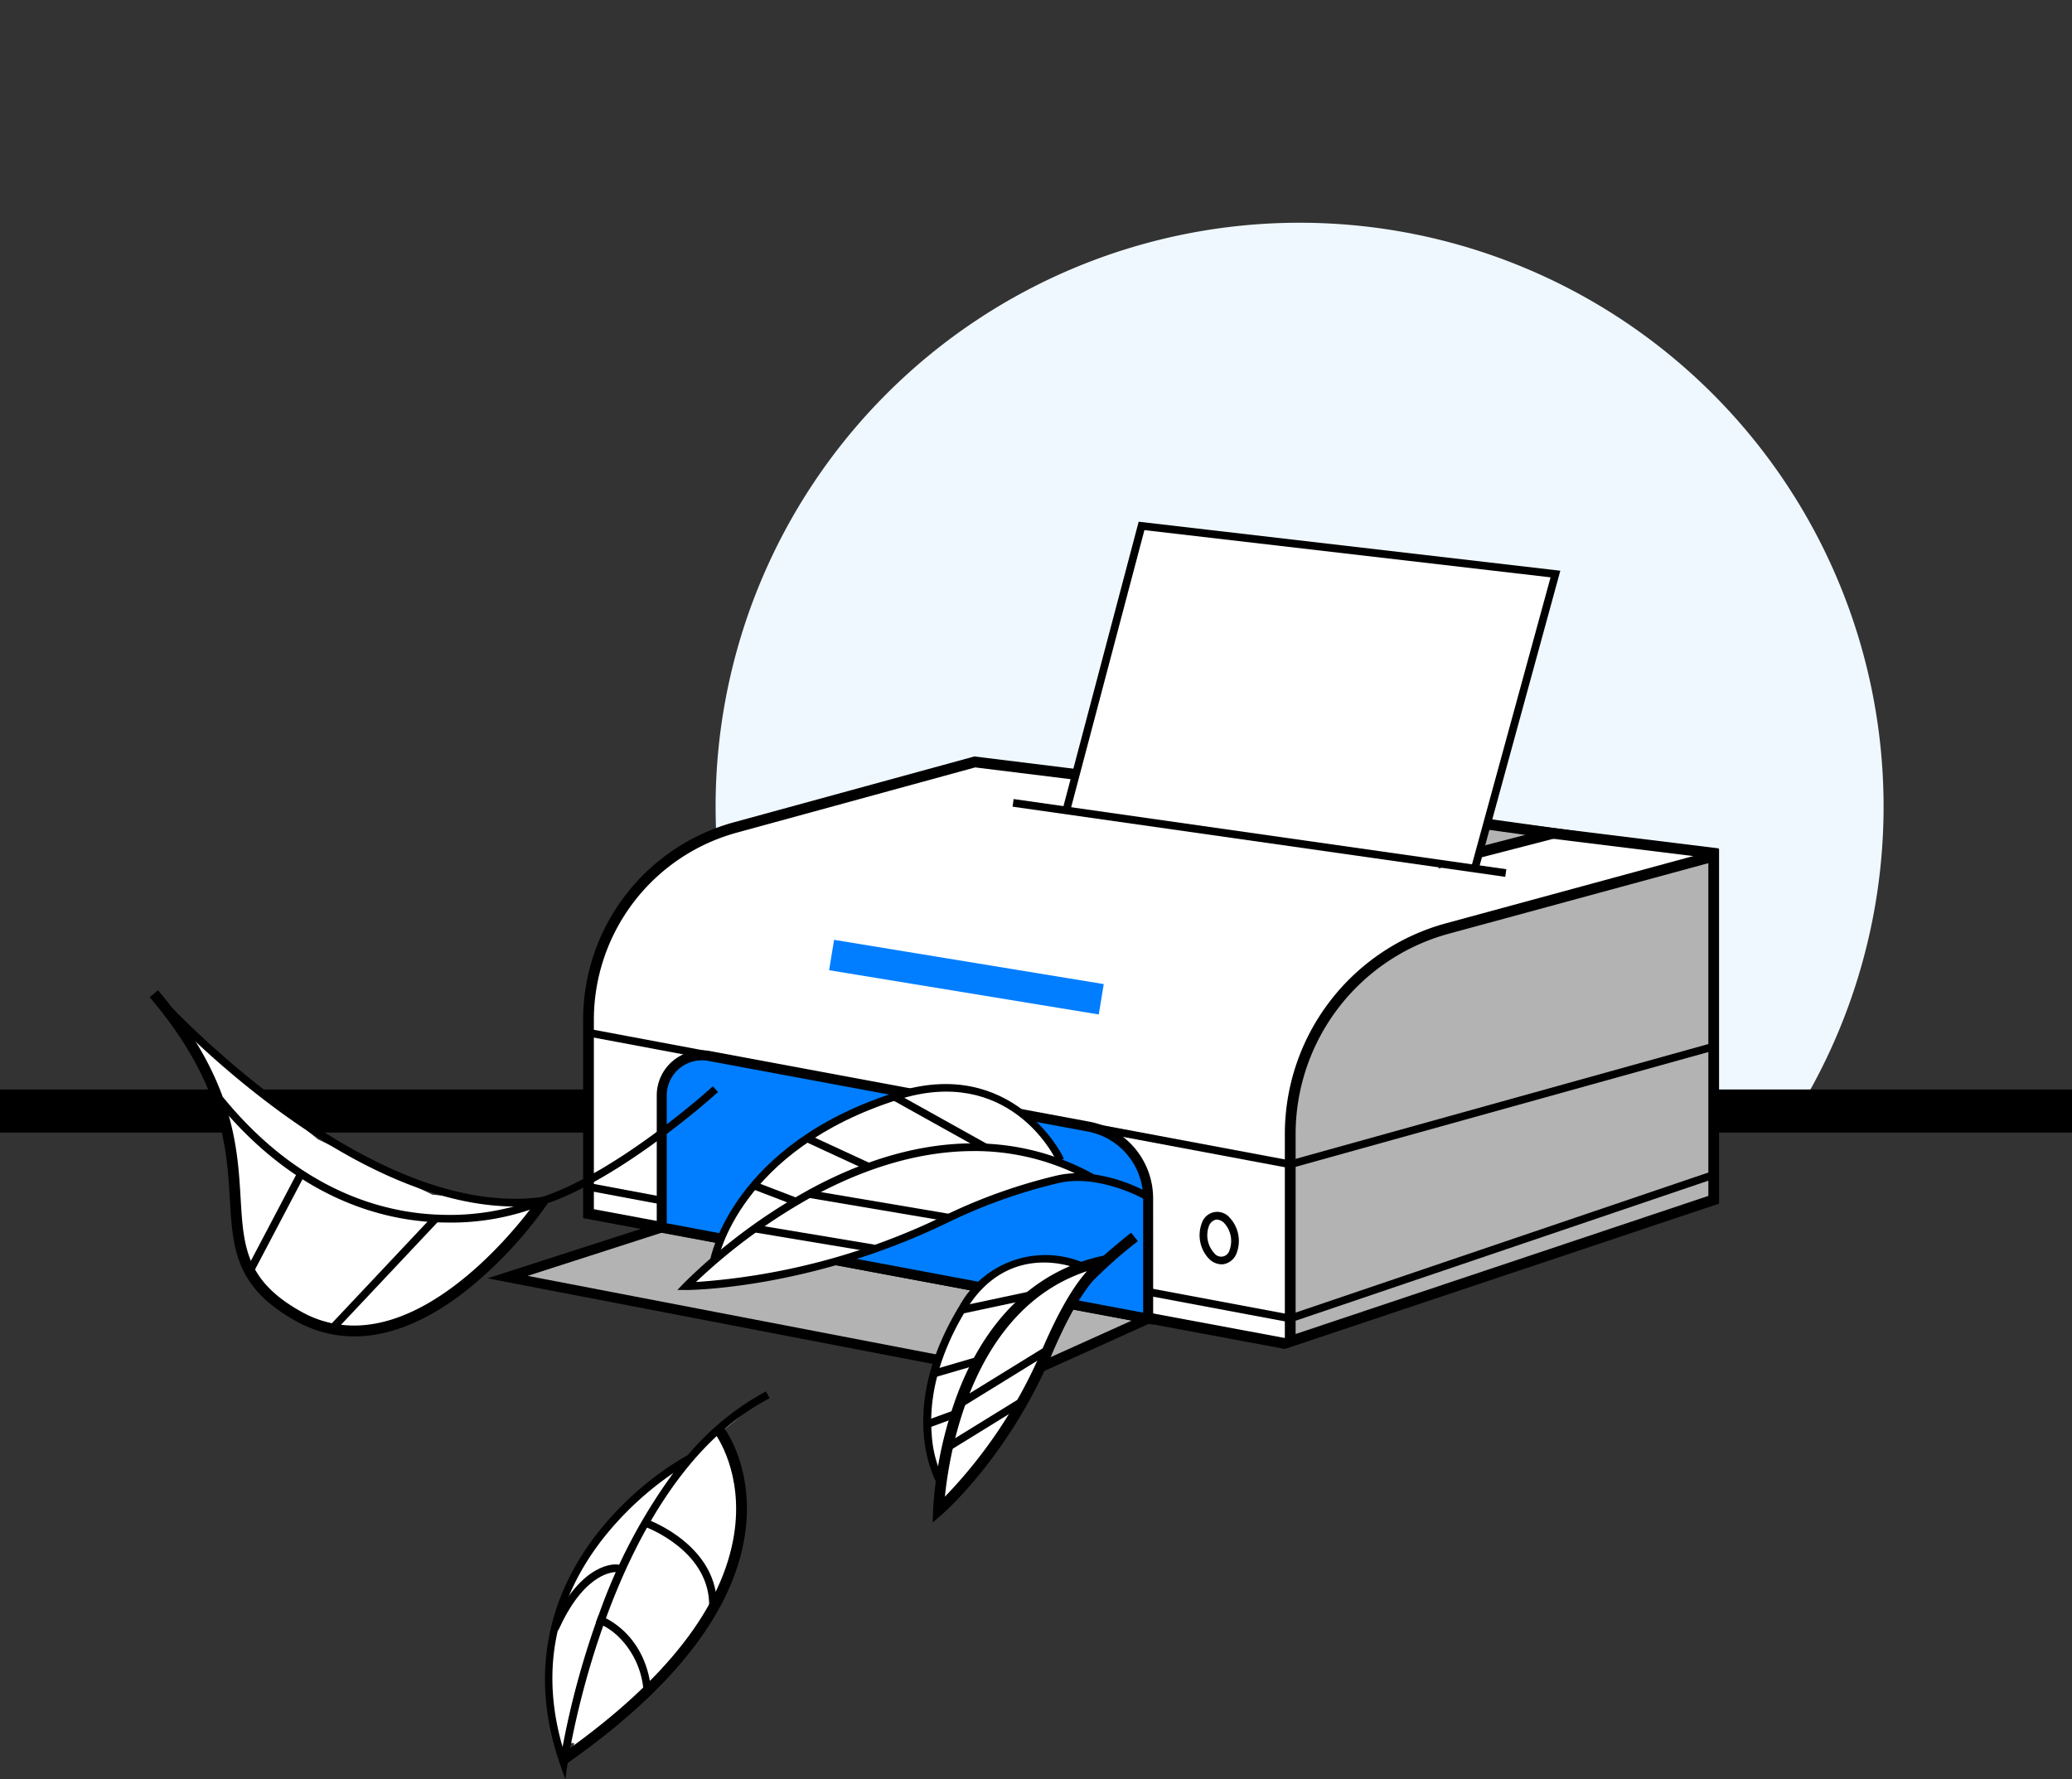 <svg id="Group_475" data-name="Group 475" xmlns="http://www.w3.org/2000/svg" xmlns:xlink="http://www.w3.org/1999/xlink" width="329.725" height="283.229" viewBox="0 0 329.725 283.229">
  <rect x="0" y="0" width="329.725" height="283.229" fill="#333333" stroke="none"/>
  <defs>
    <clipPath id="clip-path">
      <rect id="Rectangle_828" data-name="Rectangle 828" width="235.927" height="159.736" fill="none"/>
    </clipPath>
    <clipPath id="clip-path-2">
      <rect id="Rectangle_844" data-name="Rectangle 844" width="323.356" height="283.229" fill="none"/>
    </clipPath>
  </defs>
  <g id="Group_461" data-name="Group 461" transform="translate(83.499 17.108)">
    <g id="Group_460" data-name="Group 460" transform="translate(0)" clip-path="url(#clip-path)">
      <path id="Path_699" data-name="Path 699" d="M260.432,41.457A92.932,92.932,0,1,1,167.5,134.389a92.932,92.932,0,0,1,92.932-92.932" transform="translate(-137.122 -23.111)" fill="#eff8ff"/>
    </g>
  </g>
  <rect id="Rectangle_829" data-name="Rectangle 829" width="329.725" height="6.859" transform="translate(0 173.415)"/>
  <path id="Path_700" data-name="Path 700" d="M189.392,398.77l-24.539,7.91L246.6,422.4l20.194-9.1" transform="translate(-84.086 -203.4)" fill="#b3b3b3"/>
  <path id="Path_701" data-name="Path 701" d="M243.372,422.188l-.247-.048L158.33,405.834l28.248-9.105.487,1.513-22.343,7.2,78.456,15.087,20.689-9.328.654,1.45Z" transform="translate(-80.759 -202.358)"/>
  <path id="Path_702" data-name="Path 702" d="M62.208,338.3l3.72,7.192,2.639,6.974.973,14.88,4,10.4,7.719,3.868,8.036,1.983,13.535-4.67,9.728-9.791,5.063-5.554-17.069-1.7-18.237-8.813-20.038-16.41" transform="translate(-31.73 -171.72)" fill="#fff"/>
  <g id="Group_463" data-name="Group 463">
    <g id="Group_462" data-name="Group 462" clip-path="url(#clip-path-2)">
      <path id="Path_703" data-name="Path 703" d="M301.277,339.98,191.15,319.446V288.521a31.689,31.689,0,0,1,23.429-30.564l38.043-10.416,117.44,14.5" transform="translate(-97.499 -126.263)" fill="#fff"/>
      <path id="Path_704" data-name="Path 704" d="M301.07,340.072,189.4,319.251V287.614a32.614,32.614,0,0,1,24.063-31.392l38.2-10.46,118.459,14.63-.21,1.7L251.792,247.506l-37.88,10.37a30.9,30.9,0,0,0-22.8,29.738v30.212l110.27,20.561Z" transform="translate(-96.607 -125.355)"/>
      <path id="Path_705" data-name="Path 705" d="M486.47,332.84,419.077,355.4V322.343a33.857,33.857,0,0,1,24.972-32.67l42.421-11.537Z" transform="translate(-213.758 -141.868)" fill="#b3b3b3"/>
      <path id="Path_706" data-name="Path 706" d="M417.326,355.421V321.175a34.787,34.787,0,0,1,25.6-33.5l43.5-11.832v56.443Zm67.394-77.332-41.34,11.243a33.069,33.069,0,0,0-24.339,31.843v31.863l65.679-21.984Zm.857,53.582h0Z" transform="translate(-212.864 -140.7)"/>
      <path id="Path_707" data-name="Path 707" d="M302.255,404.363l-112.3-21.074.226-1.2L302.165,403.1l67.822-23.023.394,1.16-.581.2Z" transform="translate(-96.891 -193.865)"/>
      <path id="Path_708" data-name="Path 708" d="M214.94,370.248v-21a6.393,6.393,0,0,1,7.564-6.285L282.84,354.2a11.634,11.634,0,0,1,9.5,11.437v19.14Z" transform="translate(-109.634 -174.878)" fill="#007eff"/>
      <path id="Path_709" data-name="Path 709" d="M292.311,384.905l-78.995-14.824v-21.66a7.189,7.189,0,0,1,8.5-7.067l60.337,11.235a12.433,12.433,0,0,1,10.154,12.219Zm-77.4-16.143L290.72,382.99V364.808a10.841,10.841,0,0,0-8.855-10.656L221.53,342.918a5.6,5.6,0,0,0-6.623,5.5Z" transform="translate(-108.806 -174.051)"/>
      <path id="Path_710" data-name="Path 710" d="M472.459,273.258l15.652-4.049-10.493-1.465Z" transform="translate(-240.986 -136.567)" fill="#b3b3b3"/>
      <path id="Path_711" data-name="Path 711" d="M467.065,273.878l7.48-7.994,15.21,2.124Zm8.124-6.173-2.839,3.034,8.612-2.228Z" transform="translate(-238.235 -135.619)"/>
      <path id="Path_712" data-name="Path 712" d="M346.531,215.809l11.882-44.947,65.869,7.66-12.765,46.635" transform="translate(-176.754 -87.151)" fill="#fff"/>
      <path id="Path_713" data-name="Path 713" d="M411.166,225.212l-1.182-.323,12.738-46.538-64.634-7.516-11.9,45.026L345,215.548l.157-.592,12.018-45.46,67.1,7.8Z" transform="translate(-175.974 -86.454)"/>
      <rect id="Rectangle_830" data-name="Rectangle 830" width="1.225" height="79.197" transform="translate(161.131 128.399) rotate(-81.892)"/>
      <path id="Path_714" data-name="Path 714" d="M302.237,356.373l-.14-.026L189.957,335.3l.226-1.2,112,21.018,67.846-18.878.328,1.18Z" transform="translate(-96.891 -170.413)"/>
      <path id="Path_715" data-name="Path 715" d="M393.1,402.066a2.879,2.879,0,0,1-2-.9,5.44,5.44,0,0,1-1.118-5.669,2.578,2.578,0,0,1,4.414-.87,5.44,5.44,0,0,1,1.118,5.668,2.741,2.741,0,0,1-1.952,1.729,2.346,2.346,0,0,1-.459.045m-.715-7.121a1.1,1.1,0,0,0-.217.021,1.616,1.616,0,0,0-1.065,1.012,4.229,4.229,0,0,0,.85,4.308,1.37,1.37,0,0,0,2.433-.479,4.227,4.227,0,0,0-.849-4.308,1.756,1.756,0,0,0-1.152-.554" transform="translate(-198.728 -200.823)"/>
      <path id="Path_716" data-name="Path 716" d="M231.934,380.818s3.093-17.875,29.162-26.13c18.11-5.735,25.689,9.731,25.689,9.731" transform="translate(-118.302 -180.264)" fill="#fff"/>
      <path id="Path_717" data-name="Path 717" d="M231.7,380.9l-1.207-.209.1-.6c.031-.183,3.459-18.337,29.58-26.609,18.4-5.824,26.346,9.886,26.424,10.046l.269.549-1.1.539-.27-.549c-.3-.611-7.574-14.92-24.954-9.417-25.419,8.049-28.713,25.475-28.743,25.65Z" transform="translate(-117.564 -179.637)"/>
      <rect id="Rectangle_831" data-name="Rectangle 831" width="1.225" height="7.734" transform="matrix(0.358, -0.934, 0.934, 0.358, 119.774, 189.279)"/>
      <rect id="Rectangle_832" data-name="Rectangle 832" width="1.225" height="11.62" transform="translate(127.981 181.65) rotate(-65.184)"/>
      <rect id="Rectangle_833" data-name="Rectangle 833" width="1.225" height="17.048" transform="matrix(0.487, -0.874, 0.874, 0.487, 142.125, 175.152)"/>
      <path id="Path_718" data-name="Path 718" d="M295.59,380.164s-7.138-3.9-13.6-2.376a86.34,86.34,0,0,0-18.024,6.468c-21.992,10.6-41.052,10.538-41.052,10.538s32.615-34.245,63.973-17.585" transform="translate(-113.702 -190.07)" fill="#fff"/>
      <path id="Path_719" data-name="Path 719" d="M221.433,394.8h0l-1.423,0,.981-1.03a90.477,90.477,0,0,1,20.381-15.157c15.986-8.578,31.312-9.458,44.323-2.546l.54.287-.019.036a26.068,26.068,0,0,1,8.187,2.635l.537.293-.587,1.074-.537-.293c-.069-.038-7.011-3.772-13.164-2.317a85.548,85.548,0,0,0-17.9,6.424c-21.774,10.5-40.966,10.6-41.317,10.6m45.719-22.118c-9.574,0-18.439,3.376-25.2,7.006a90.588,90.588,0,0,0-18.977,13.837A106.773,106.773,0,0,0,262.218,383.1a86.739,86.739,0,0,1,18.15-6.512,14.337,14.337,0,0,1,2.893-.367,37.776,37.776,0,0,0-16.108-3.536" transform="translate(-112.218 -189.47)"/>
      <rect id="Rectangle_834" data-name="Rectangle 834" width="1.225" height="19.376" transform="translate(119.86 196.133) rotate(-80.527)"/>
      <rect id="Rectangle_835" data-name="Rectangle 835" width="1.225" height="22.476" transform="matrix(0.167, -0.986, 0.986, 0.167, 128.697, 190.665)"/>
      <path id="Path_720" data-name="Path 720" d="M303.391,444.677s-6.76-11.113,3.425-27.867c7.076-11.639,18.464-6.861,18.464-6.861" transform="translate(-153.628 -208.606)" fill="#fff"/>
      <path id="Path_721" data-name="Path 721" d="M302.513,444.908l-.317-.522c-.284-.467-6.836-11.625,3.425-28.5a15.616,15.616,0,0,1,19.224-7.107l.564.236-.472,1.129-.565-.235c-.446-.186-11-4.422-17.7,6.614-5.154,8.477-5.809,15.43-5.451,19.77a18.658,18.658,0,0,0,2.026,7.462l.316.523Z" transform="translate(-152.956 -207.997)"/>
      <rect id="Rectangle_836" data-name="Rectangle 836" width="5.892" height="1.224" transform="translate(147.237 226.157) rotate(-20.125)"/>
      <rect id="Rectangle_837" data-name="Rectangle 837" width="8.678" height="1.225" transform="translate(148.134 218.133) rotate(-16.311)"/>
      <rect id="Rectangle_838" data-name="Rectangle 838" width="12.57" height="1.224" transform="translate(152.782 207.922) rotate(-12.035)"/>
      <path id="Path_722" data-name="Path 722" d="M335.342,402.951a73.711,73.711,0,0,0-6.635,5.939c-2.171,2.6-4.357,6.546-6.684,11.995a74.281,74.281,0,0,1-17.2,25.054s1.006-33.768,25.8-39.561" transform="translate(-155.48 -205.532)" fill="#fff"/>
      <path id="Path_723" data-name="Path 723" d="M302.954,446.612l.058-1.954a63.037,63.037,0,0,1,3.654-17.877c4.488-12.277,12.375-20.055,22.808-22.493l.69-.161c1.769-1.553,3.563-3,3.688-3.1l.668-.538,1.075,1.337-.668.537a73.742,73.742,0,0,0-6.514,5.821c-2.1,2.51-4.239,6.364-6.553,11.782-6.875,16.1-17,24.994-17.428,25.365Zm24.562-40c-18.194,5.986-21.9,28.7-22.622,35.894a76.982,76.982,0,0,0,15.388-23.218c2.381-5.573,4.61-9.566,6.814-12.208.121-.145.262-.3.419-.469" transform="translate(-154.527 -204.277)"/>
      <rect id="Rectangle_839" data-name="Rectangle 839" width="15.188" height="1.225" transform="translate(150.041 230.127) rotate(-31.656)"/>
      <rect id="Rectangle_840" data-name="Rectangle 840" width="16.721" height="1.225" transform="translate(152.34 222.993) rotate(-31.656)"/>
      <path id="Path_724" data-name="Path 724" d="M81.174,376.821a18.9,18.9,0,0,1-9.348-2.474c-9.625-5.387-9.99-11.566-10.452-19.388-.475-8.039-1.066-18.045-12.2-31.476l-.548-.66,1.321-1.1.547.66c11.5,13.865,12.106,24.181,12.6,32.47.447,7.584.771,13.064,9.577,17.992a17.106,17.106,0,0,0,8.476,2.249c15.086,0,28.684-19.386,28.845-19.619l.487-.7,1.411.973-.487.706a67.287,67.287,0,0,1-12.288,12.979c-6.2,4.908-12.265,7.386-17.933,7.387" transform="translate(-24.801 -164.103)"/>
      <path id="Path_725" data-name="Path 725" d="M107.289,374.614q-.785,0-1.6-.03c-9.07-.335-22.473-3.85-34.818-18.694l-.392-.471.942-.783.391.471c12.037,14.473,25.059,17.913,33.863,18.251a39.3,39.3,0,0,0,16.434-2.767l.065-.026c12.084-4.007,26.609-17.094,26.754-17.226l.454-.411.823.907-.454.412c-.147.133-14.834,13.368-27.159,17.47a39.369,39.369,0,0,1-15.305,2.9" transform="translate(-35.95 -180.018)"/>
      <rect id="Rectangle_841" data-name="Rectangle 841" width="24.556" height="1.225" transform="translate(51.964 211.526) rotate(-46.735)"/>
      <rect id="Rectangle_842" data-name="Rectangle 842" width="18.098" height="1.225" transform="translate(38.922 202.596) rotate(-62.257)"/>
      <rect id="Rectangle_843" data-name="Rectangle 843" width="4.899" height="43.475" transform="matrix(0.162, -0.987, 0.987, 0.162, 131.94, 154.432)" fill="#007eff"/>
      <path id="Path_726" data-name="Path 726" d="M107.153,356.5c-13.72,0-27.712-7.98-37.447-15.082A144.414,144.414,0,0,1,49.732,323.7l-.41-.456.911-.819.409.456c.307.341,29.43,32.389,56.481,32.391a32.231,32.231,0,0,0,4.371-.292l.607-.083.166,1.214-.607.083a33.187,33.187,0,0,1-4.507.3" transform="translate(-25.158 -164.459)"/>
      <path id="Path_727" data-name="Path 727" d="M187.2,510.894l14.853-15.009,4.419-17.031,1.348-13.824-3.566,2.494L195.029,477.6l-9.411,15.576-3.6,14.331v6.873l3.723.523Z" transform="translate(-92.844 -237.196)" fill="#fff"/>
      <path id="Path_728" data-name="Path 728" d="M200.118,463.885s-30.5,16.617-19.506,48.2c0,0,6.266-44.392,31.934-58.334" transform="translate(-90.905 -231.443)" fill="#fff"/>
      <path id="Path_729" data-name="Path 729" d="M180.248,513.807l-.831-2.387c-5.77-16.573-.073-29.006,5.723-36.518a49.9,49.9,0,0,1,14.069-12.42l.531-.29a43.016,43.016,0,0,1,11.9-9.847l.538-.292.584,1.076-.538.293c-25.1,13.634-31.558,57.441-31.62,57.882Zm17.181-48.758a50.683,50.683,0,0,0-11.346,10.635c-7.634,9.915-9.738,20.99-6.27,32.951a134.162,134.162,0,0,1,5.95-21.568,87.244,87.244,0,0,1,11.666-22.017" transform="translate(-90.288 -230.578)"/>
      <path id="Path_730" data-name="Path 730" d="M208.777,465.029s16.866,22.513-24.056,51.628" transform="translate(-94.22 -237.196)" fill="#fff"/>
      <path id="Path_731" data-name="Path 731" d="M183.275,516.6l-.994-1.4.7-.5c16-11.38,25.019-23.005,26.82-34.554,1.521-9.753-2.908-15.8-2.953-15.862l-.514-.686,1.372-1.028.514.687c.2.269,4.906,6.694,3.275,17.154-1.875,12.022-11.134,24.029-27.52,35.686Z" transform="translate(-92.976 -235.946)"/>
      <path id="Path_732" data-name="Path 732" d="M195.153,526.394s6.545,2.463,7.4,11.246" transform="translate(-99.541 -268.496)" fill="#fff"/>
      <path id="Path_733" data-name="Path 733" d="M201.187,537.488l-.06-.61a13.437,13.437,0,0,0-3.8-8.5,10.425,10.425,0,0,0-3.21-2.235l-.571-.219.432-1.143.572.216c.282.106,6.912,2.7,7.8,11.76l.06.609Z" transform="translate(-98.72 -267.675)"/>
      <path id="Path_734" data-name="Path 734" d="M210.268,495.01s10.821,3.888,10.44,13.461" transform="translate(-107.251 -252.488)" fill="#fff"/>
      <path id="Path_735" data-name="Path 735" d="M220.48,508.292l-1.224-.049.025-.612c.358-9-9.932-12.823-10.036-12.861l-.575-.207.414-1.152.576.207c.113.041,11.239,4.155,10.845,14.062Z" transform="translate(-106.435 -251.673)"/>
      <path id="Path_736" data-name="Path 736" d="M190.337,509.513s-5.09-.577-9.583,9.058" transform="translate(-92.197 -259.883)" fill="#fff"/>
      <path id="Path_737" data-name="Path 737" d="M180.2,518.747l-1.11-.518.259-.555c4.625-9.921,9.982-9.434,10.207-9.409l.608.069-.138,1.217-.6-.068c-.1-.006-4.773-.28-8.964,8.708Z" transform="translate(-91.35 -259.244)"/>
    </g>
  </g>
</svg>
